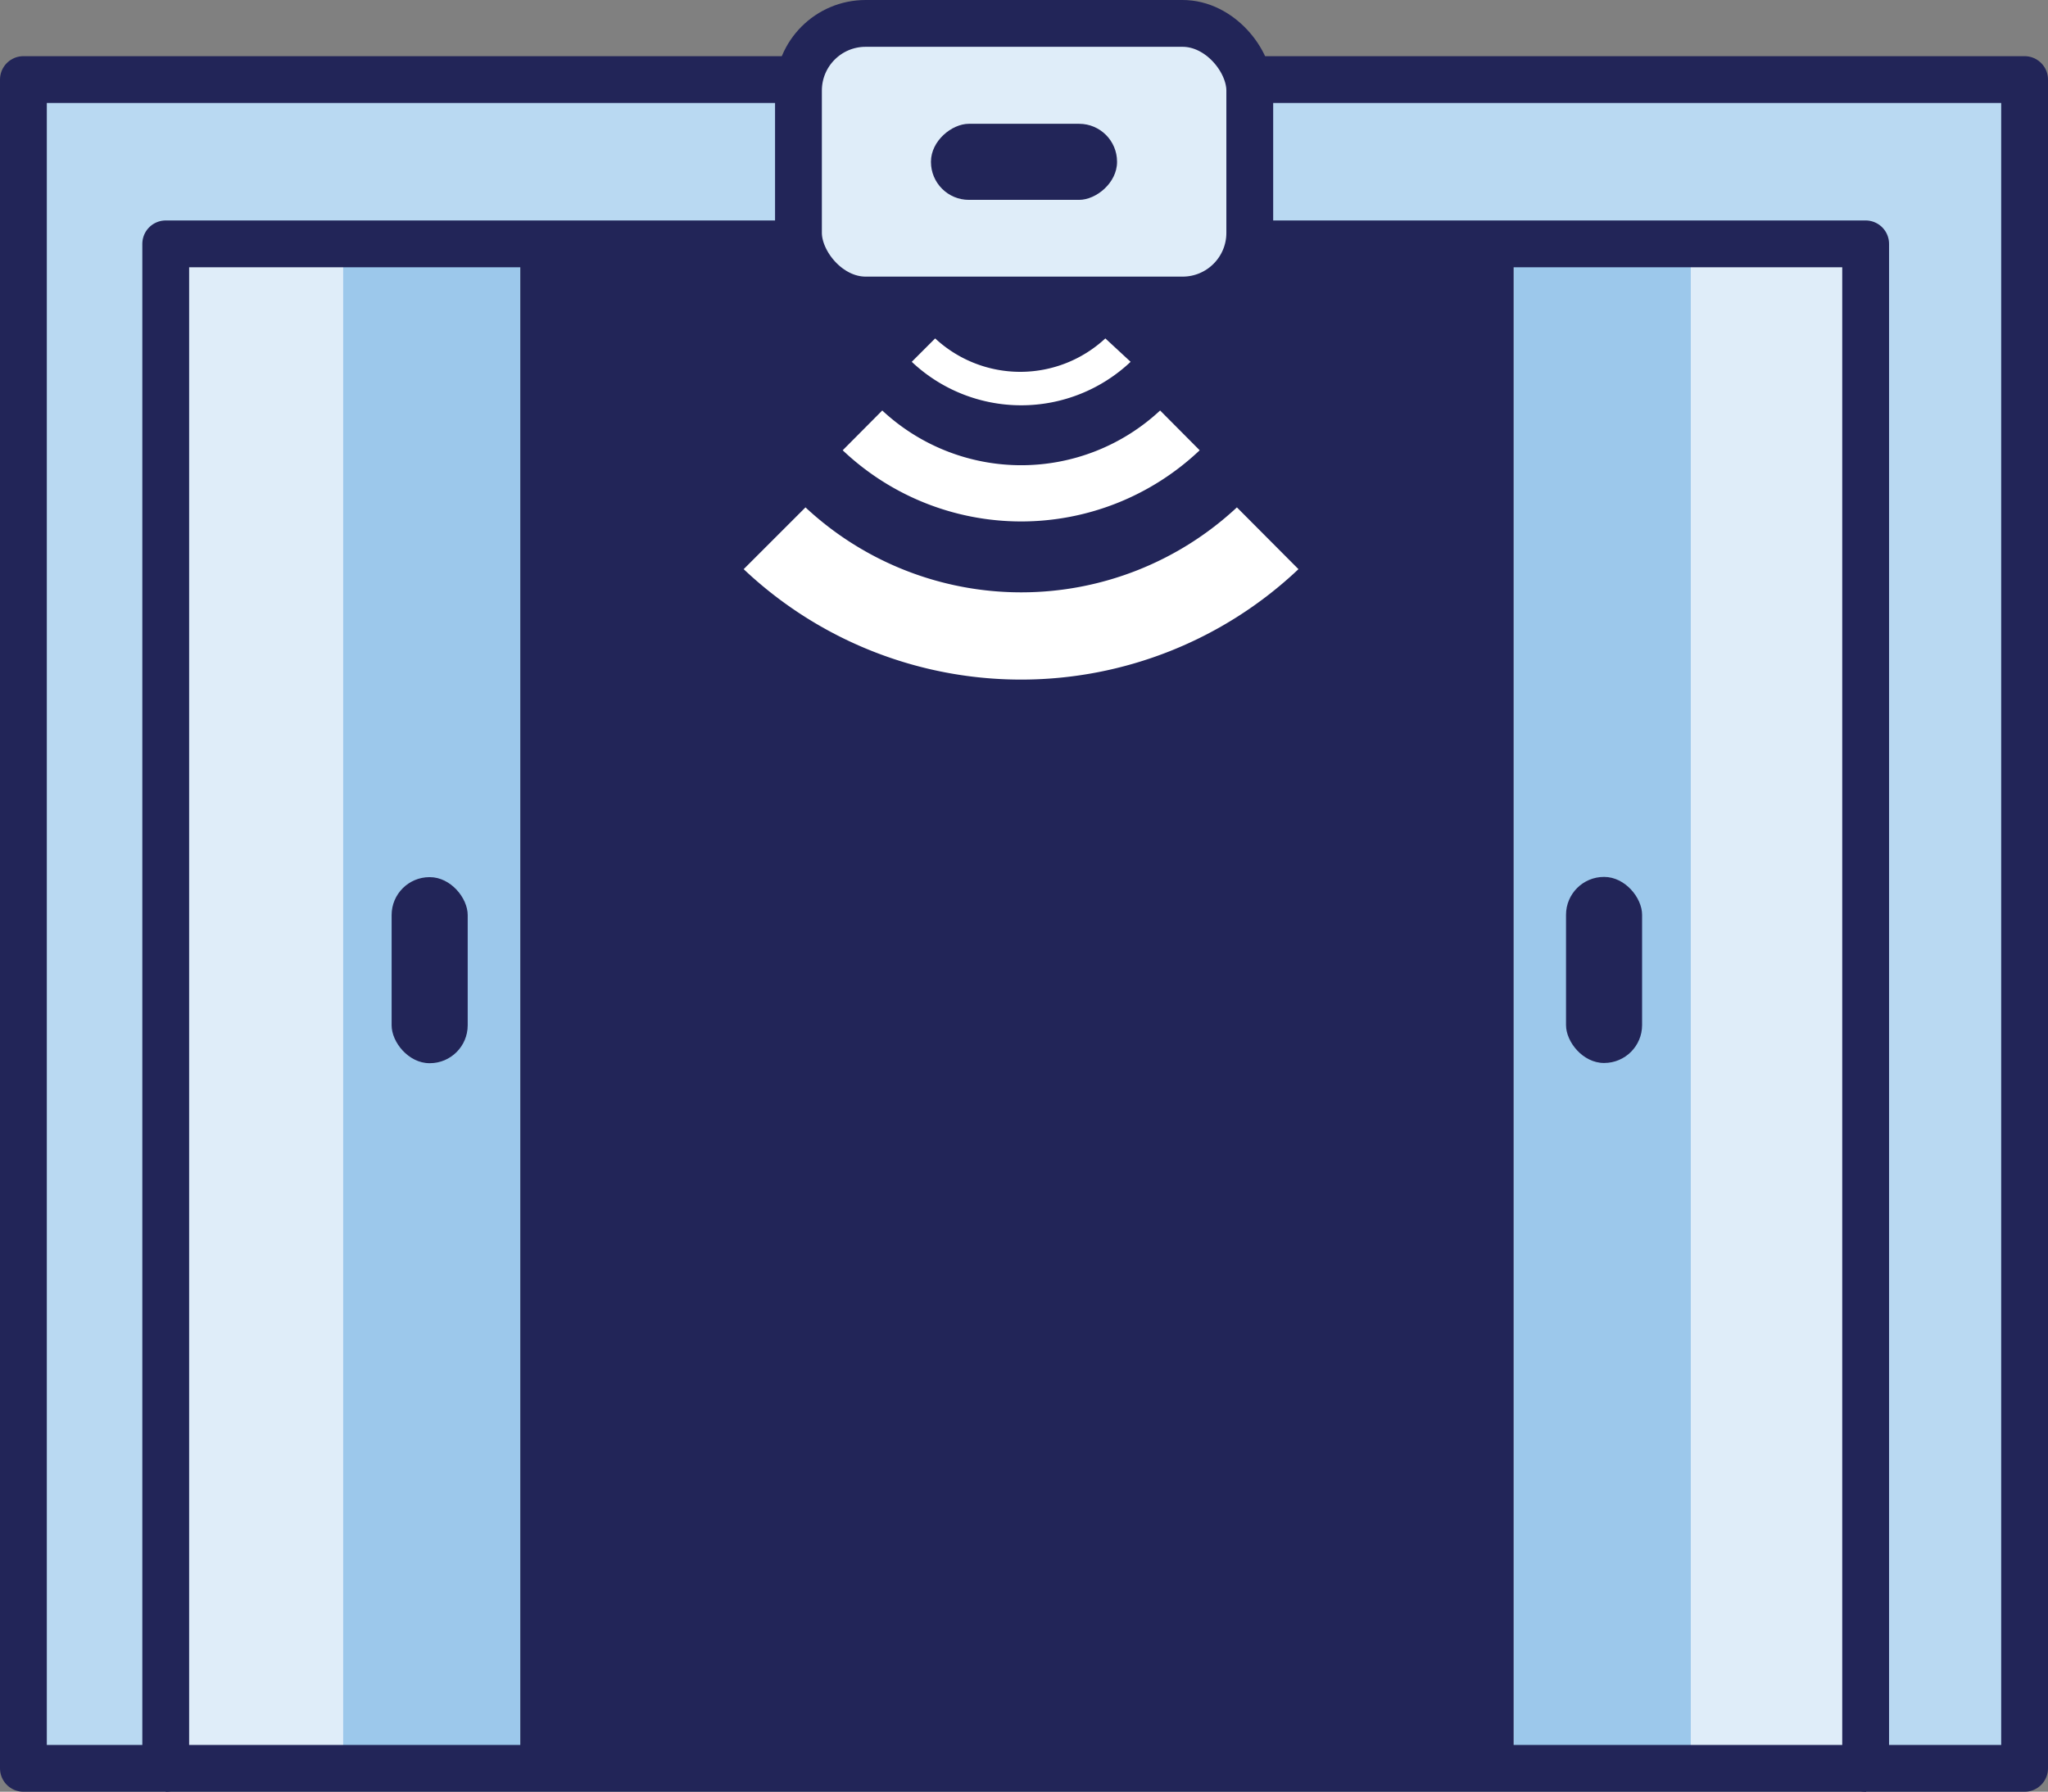 <svg id="Layer_1" data-name="Layer 1" xmlns="http://www.w3.org/2000/svg" viewBox="0 0 87.49 76.56"><rect x="0" y="0" width="87.49" height="76.56" fill="#808080" stroke="none"/><defs><style>.cls-1,.cls-6{fill:#dfedf9;}.cls-2{fill:#9cc8eb;}.cls-3{fill:#222558;}.cls-4{fill:#fff;}.cls-5{fill:#b9d9f2;stroke-linejoin:round;}.cls-5,.cls-6{stroke:#222558;stroke-width:2px;}.cls-6{stroke-miterlimit:10;}</style></defs><title>Blog-AmbientDevice</title><rect class="cls-1" x="7.08" y="10.42" width="15.14" height="65.15"/><rect class="cls-2" x="14.66" y="10.42" width="7.57" height="65.15"/><rect class="cls-3" x="16.73" y="37.48" width="3.25" height="7.95" rx="1.62"/><rect class="cls-1" x="128.62" y="80.24" width="15.14" height="65.15" transform="translate(208.42 155.8) rotate(-180)"/><rect class="cls-2" x="128.62" y="80.24" width="7.57" height="65.15" transform="translate(200.85 155.8) rotate(-180)"/><rect class="cls-3" x="130.87" y="107.3" width="3.25" height="7.95" rx="1.62" transform="translate(201.02 152.72) rotate(-180)"/><rect class="cls-3" x="22.23" y="10.42" width="42.43" height="65.15"/><path class="cls-4" d="M115.21,89.06a11.08,11.08,0,0,1-15.25,0l1.69-1.7a8.7,8.7,0,0,0,11.87,0Zm0,0" transform="translate(-63.96 -69.82)"/><path class="cls-4" d="M119.43,94.14a17.24,17.24,0,0,1-23.7,0l2.64-2.64a13.51,13.51,0,0,0,18.43,0Zm0,0" transform="translate(-63.96 -69.82)"/><path class="cls-4" d="M112.26,85.28a6.81,6.81,0,0,1-9.35,0l1-1a5.34,5.34,0,0,0,7.27,0Zm0,0" transform="translate(-63.96 -69.82)"/><polygon class="cls-5" points="1 3.4 1 75.56 7.08 75.56 7.08 10.42 79.7 10.42 79.7 75.56 86.49 75.56 86.49 3.4 1 3.4"/><rect class="cls-6" x="34.11" y="1" width="19.28" height="11.82" rx="2.87"/><rect class="cls-3" x="106.08" y="72.75" width="3.25" height="7.95" rx="1.62" transform="translate(120.47 -100.79) rotate(90)"/><line class="cls-5" x1="7.08" y1="75.56" x2="79.72" y2="75.56"/></svg>